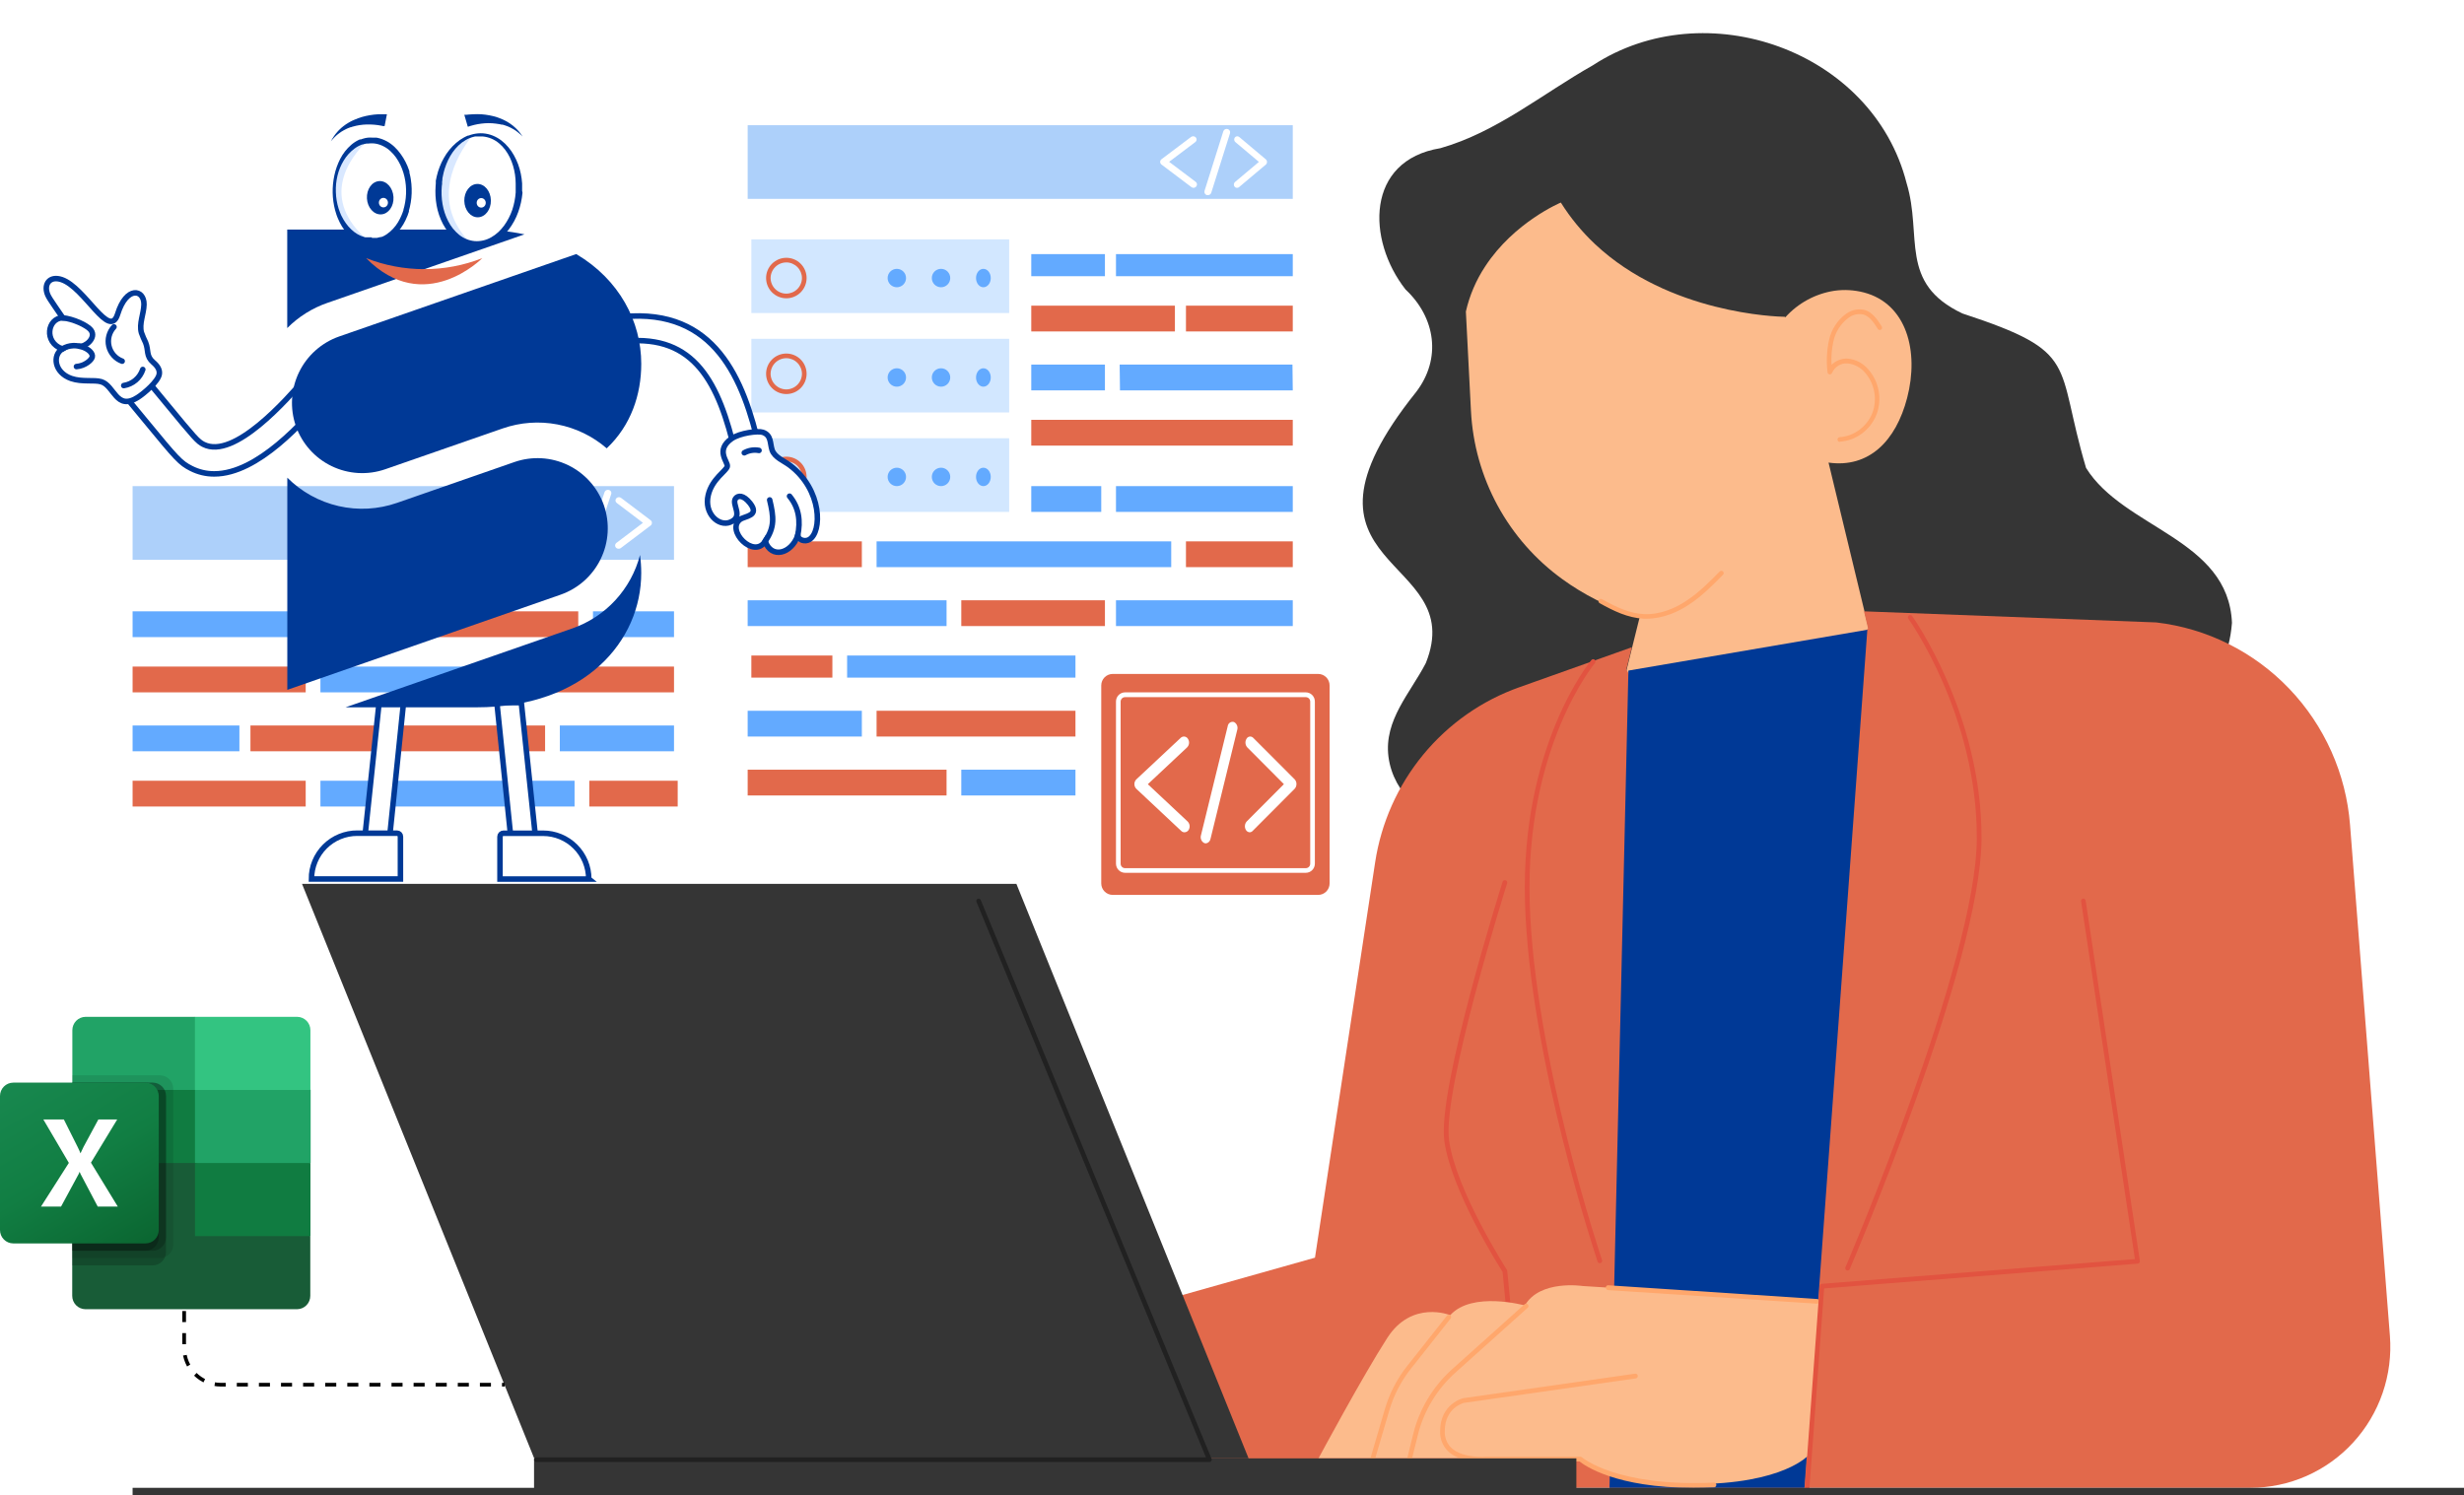 <svg width="669" height="406" viewBox="0 0 669 406" fill="none" xmlns="http://www.w3.org/2000/svg">
<path d="M606 169.133C603.158 204.817 558.729 190.507 537.601 205.038C524.323 214.48 513.887 230.48 496.397 231.929C479.517 233.228 468.037 216.264 451.143 217.541C432.807 218.255 415.31 230.623 396.697 225.649C387.305 223.037 378.275 215.657 376.982 205.473C375.725 195.539 382.9 188.202 387.12 180.059C399.076 150.335 345.44 155.238 384.463 106.48C391.468 97.395 389.756 86.219 381.621 78.611C371.05 65.151 370.752 43.555 391.084 40.237C406.422 35.869 418.791 25.456 432.459 17.742C463.043 -2.277 508.474 13.631 517.659 49.736C522.036 64.073 515.393 76.898 532.834 85.126C565.087 95.703 557.862 98.437 566.387 127.062C576.638 143.555 605.048 146.281 606 169.133Z" fill="#353535"/>
<path d="M517.807 108.051C514.744 119.818 507.366 127.154 496.468 125.612L506.316 166.386L507.438 171.026L488.87 190.144C486.169 192.949 482.933 195.18 479.355 196.701C475.777 198.223 471.931 199.005 468.045 199C462.489 199.023 457.043 197.447 452.352 194.457C447.661 191.468 443.922 187.191 441.578 182.134L443.056 176.146L445.199 167.541L443.413 166.982C436.546 164.79 430.069 161.518 424.224 157.286C416.935 152.019 410.915 145.177 406.606 137.265C402.304 129.345 399.833 120.553 399.378 111.543L398 84.587C398.995 80.223 400.768 76.076 403.235 72.347C411.133 60.256 423.781 55 423.781 55C426.38 59.147 429.5 62.941 433.065 66.287C453.162 85.182 482.592 86 484.556 86.021H484.67V86.172H484.72C488.205 82.293 492.918 79.741 498.061 78.951C500.726 78.579 503.439 78.735 506.045 79.41C517.679 82.443 521.107 95.38 517.807 108.051Z" fill="#FCBB8C"/>
<path d="M499.51 120C499.35 120 499.196 119.937 499.08 119.823C498.964 119.709 498.895 119.554 498.888 119.389C498.883 119.304 498.894 119.22 498.922 119.14C498.949 119.06 498.992 118.986 499.047 118.923C499.102 118.86 499.169 118.81 499.244 118.773C499.319 118.737 499.4 118.717 499.482 118.713C501.406 118.571 503.255 117.885 504.823 116.73C506.391 115.575 507.616 113.996 508.364 112.169C509.05 110.319 509.224 108.31 508.867 106.365C508.51 104.419 507.635 102.613 506.34 101.147C505.128 99.725 503.425 98.843 501.591 98.689C500.726 98.621 499.861 98.829 499.116 99.286C498.37 99.743 497.781 100.426 497.43 101.241C497.375 101.382 497.275 101.5 497.146 101.574C497.017 101.648 496.867 101.674 496.722 101.649C496.58 101.629 496.449 101.56 496.351 101.452C496.253 101.345 496.194 101.206 496.184 101.06C495.846 98.193 495.975 95.289 496.566 92.466C497.18 89.522 498.854 86.926 501.251 85.195C501.96 84.674 502.767 84.311 503.62 84.131C504.474 83.951 505.355 83.957 506.206 84.148C508.329 84.737 509.695 86.678 510.898 88.627C510.944 88.697 510.975 88.777 510.99 88.86C511.005 88.944 511.003 89.029 510.985 89.112C510.968 89.195 510.934 89.273 510.886 89.342C510.838 89.411 510.777 89.469 510.707 89.514C510.567 89.604 510.398 89.634 510.236 89.598C510.075 89.561 509.934 89.46 509.844 89.317C508.725 87.514 507.579 85.857 505.88 85.391C505.197 85.249 504.493 85.254 503.812 85.405C503.131 85.557 502.488 85.852 501.924 86.271C499.797 87.822 498.314 90.136 497.769 92.757C497.312 94.825 497.149 96.951 497.288 99.068C497.855 98.501 498.528 98.058 499.267 97.767C500.005 97.476 500.794 97.342 501.584 97.374C503.753 97.531 505.773 98.564 507.204 100.245C508.67 101.881 509.661 103.906 510.064 106.091C510.467 108.275 510.265 110.532 509.483 112.605C508.652 114.664 507.275 116.442 505.51 117.738C503.745 119.033 501.661 119.794 499.496 119.934L499.51 120Z" fill="#FFA76C"/>
<path d="M447.063 168C446.811 168 446.552 168 446.3 168C441.985 167.796 438.008 165.853 434.318 163.777C434.245 163.736 434.182 163.682 434.131 163.617C434.08 163.552 434.042 163.478 434.021 163.398C434 163.319 433.994 163.237 434.006 163.155C434.017 163.074 434.045 162.996 434.088 162.926C434.172 162.782 434.311 162.677 434.474 162.634C434.637 162.59 434.811 162.612 434.958 162.693C439.058 165.002 442.568 166.578 446.358 166.754C450.925 166.965 455.075 164.981 457.715 163.235C461.232 160.955 464.252 157.886 466.914 155.184C466.972 155.125 467.043 155.079 467.12 155.048C467.197 155.016 467.28 155 467.363 155C467.447 155 467.53 155.016 467.607 155.048C467.684 155.079 467.754 155.125 467.813 155.184C467.872 155.241 467.919 155.309 467.951 155.385C467.984 155.46 468 155.542 468 155.623C468 155.705 467.984 155.786 467.951 155.862C467.919 155.937 467.872 156.006 467.813 156.063C465.101 158.815 462.059 161.933 458.398 164.291C455.766 166.022 451.695 168 447.063 168Z" fill="#FFA76C"/>
<path d="M610.955 404H265V367.456L357.03 341.503L373.361 234.172C374.998 223.42 379.503 213.317 386.396 204.941C393.289 196.565 402.311 190.231 412.499 186.615L443.055 175.752L441.582 181.735C443.918 186.789 447.643 191.063 452.317 194.05C456.991 197.037 462.417 198.612 467.953 198.588C471.825 198.593 475.658 197.812 479.223 196.292C482.789 194.771 486.013 192.543 488.703 189.739L507.205 170.636L506.088 166L585.437 169.01C599.178 170.61 611.94 176.969 621.539 186.998C631.138 197.027 636.978 210.104 638.06 223.99L648.883 362.713C649.294 367.979 648.619 373.274 646.899 378.265C645.179 383.256 642.452 387.834 638.89 391.712C635.328 395.59 631.006 398.684 626.199 400.799C621.391 402.913 616.201 404.003 610.955 404Z" fill="#E2694B"/>
<path d="M442.13 182.089L437 404H489.928L507 171L442.13 182.089Z" fill="#003996"/>
<path d="M414.346 404.979C414.186 404.978 414.032 404.919 413.914 404.813C413.795 404.707 413.721 404.561 413.704 404.405L407.961 345.351C406.7 343.378 394.111 323.407 392.158 309.884C390.19 295.939 407.246 241.735 407.968 239.446C407.993 239.366 408.034 239.292 408.088 239.228C408.142 239.163 408.209 239.11 408.284 239.072C408.359 239.033 408.442 239.009 408.526 239.002C408.611 238.995 408.696 239.004 408.777 239.03C408.858 239.054 408.934 239.093 408.999 239.146C409.065 239.198 409.119 239.263 409.159 239.336C409.199 239.41 409.224 239.49 409.232 239.573C409.24 239.656 409.232 239.74 409.207 239.819C409.025 240.386 391.509 296.046 393.441 309.705C395.372 323.364 408.996 344.583 409.134 344.799C409.187 344.883 409.22 344.979 409.229 345.078L414.995 404.283C415.006 404.368 414.999 404.454 414.976 404.537C414.952 404.619 414.912 404.696 414.858 404.763C414.803 404.83 414.736 404.886 414.659 404.926C414.583 404.967 414.498 404.992 414.411 405L414.346 404.979Z" fill="#E25340"/>
<path d="M501.631 345C501.547 345.001 501.463 344.984 501.387 344.95C501.232 344.884 501.11 344.76 501.047 344.606C500.984 344.451 500.984 344.278 501.049 344.123C501.401 343.297 536.549 261.339 536.721 227.796C536.893 194.253 518.314 168.257 518.128 168.001C518.031 167.864 517.992 167.695 518.019 167.53C518.045 167.365 518.136 167.217 518.271 167.117C518.409 167.02 518.581 166.981 518.748 167.009C518.915 167.037 519.063 167.13 519.161 167.267C519.355 167.523 538.171 193.933 537.999 227.803C537.827 261.674 502.578 343.788 502.219 344.615C502.171 344.73 502.089 344.828 501.984 344.897C501.879 344.965 501.756 345.001 501.631 345Z" fill="#E25340"/>
<path d="M434.365 343C434.233 343 434.104 342.958 433.996 342.881C433.889 342.804 433.808 342.695 433.764 342.57C433.578 342.026 415.28 287.475 414.056 244.992C412.833 202.373 431.89 179.449 432.083 179.22C432.194 179.094 432.349 179.015 432.516 179.002C432.683 178.989 432.848 179.041 432.977 179.148C433.105 179.257 433.184 179.413 433.197 179.581C433.211 179.748 433.158 179.915 433.049 180.043C432.863 180.272 414.114 202.853 415.33 244.957C416.546 287.211 434.78 341.639 434.966 342.162C434.993 342.242 435.004 342.326 434.999 342.409C434.993 342.493 434.971 342.575 434.934 342.65C434.897 342.725 434.845 342.792 434.782 342.847C434.719 342.902 434.645 342.945 434.566 342.971C434.501 342.991 434.433 343.001 434.365 343Z" fill="#E25340"/>
<path d="M494 353.247L429.701 349.201C429.701 349.201 418.066 347.417 414.019 354.482C414.019 354.482 399.667 350.521 393.761 357.115C393.761 357.115 383.371 352.897 376.678 363.266C369.985 373.635 358 395.971 358 395.971H428.792C428.792 395.971 434.778 403 459.619 403C484.461 403 491.083 395.072 491.083 395.072L494 353.247Z" fill="#FCBB8C"/>
<path d="M493.375 354H493.333L436.588 350.311C436.423 350.298 436.269 350.218 436.16 350.089C436.05 349.959 435.993 349.79 436.001 349.618C436 349.53 436.017 349.443 436.052 349.363C436.086 349.283 436.136 349.211 436.2 349.153C436.263 349.095 436.337 349.052 436.417 349.027C436.498 349.001 436.583 348.994 436.666 349.005L493.418 352.731C493.5 352.737 493.58 352.759 493.653 352.797C493.727 352.835 493.792 352.888 493.846 352.952C493.9 353.017 493.942 353.091 493.968 353.173C493.994 353.254 494.004 353.339 493.998 353.425C493.981 353.584 493.908 353.731 493.793 353.837C493.678 353.943 493.529 354.001 493.375 354Z" fill="#FFA76C"/>
<path d="M490.589 404.999C490.503 404.993 490.419 404.969 490.342 404.929C490.266 404.889 490.198 404.833 490.144 404.766C490.089 404.699 490.049 404.621 490.025 404.537C490.001 404.454 489.994 404.366 490.005 404.28L494.061 349.198C494.075 349.047 494.141 348.905 494.248 348.797C494.354 348.689 494.494 348.623 494.644 348.608L579.654 341.888L565.033 244.726C565.009 244.56 565.05 244.391 565.149 244.256C565.248 244.121 565.396 244.032 565.56 244.007C565.724 243.982 565.891 244.024 566.024 244.124C566.158 244.224 566.247 244.373 566.271 244.539L580.992 342.385C581.006 342.472 581.002 342.561 580.98 342.646C580.957 342.732 580.918 342.812 580.864 342.881C580.81 342.949 580.744 343.005 580.668 343.046C580.592 343.087 580.509 343.111 580.423 343.119L495.27 349.853L491.257 404.387C491.254 404.472 491.233 404.555 491.198 404.632C491.162 404.709 491.112 404.778 491.049 404.835C490.987 404.891 490.914 404.935 490.835 404.963C490.756 404.992 490.672 405.004 490.589 404.999Z" fill="#E25340"/>
<path d="M459.769 404C438.664 404 430.225 397.941 428.861 396.833H403.813C403.593 396.833 396.88 397.511 393.25 394.142C392.509 393.448 391.924 392.597 391.536 391.648C391.148 390.698 390.967 389.673 391.005 388.645C391.005 381.156 397.214 379.676 397.278 379.662L443.963 373.005C444.129 372.984 444.295 373.03 444.428 373.134C444.561 373.237 444.649 373.39 444.674 373.559C444.696 373.729 444.651 373.901 444.55 374.038C444.449 374.175 444.299 374.264 444.134 374.288L397.498 380.931C397.334 380.974 392.269 382.221 392.269 388.645C392.234 389.491 392.378 390.335 392.692 391.118C393.006 391.901 393.482 392.605 394.088 393.18C397.306 396.162 403.685 395.55 403.749 395.542H429.088C429.24 395.543 429.386 395.6 429.5 395.703C429.592 395.783 438.948 403.818 465.345 402.578C465.428 402.57 465.512 402.58 465.591 402.607C465.67 402.634 465.743 402.678 465.805 402.736C465.866 402.793 465.915 402.864 465.949 402.942C465.982 403.021 465.999 403.105 465.999 403.191C466.004 403.275 465.992 403.36 465.964 403.44C465.937 403.519 465.894 403.593 465.838 403.655C465.783 403.718 465.716 403.768 465.641 403.804C465.566 403.839 465.485 403.859 465.402 403.862C463.427 403.954 461.55 404 459.769 404Z" fill="#FFA76C"/>
<path d="M382.643 397H382.491C382.409 396.981 382.331 396.945 382.263 396.896C382.194 396.847 382.137 396.785 382.093 396.714C382.049 396.642 382.02 396.563 382.007 396.48C381.995 396.397 381.999 396.313 382.019 396.232L383.688 389.44C385.357 382.613 389.067 376.442 394.334 371.733L413.928 354.164C414.054 354.051 414.22 353.993 414.39 354.001C414.56 354.009 414.72 354.083 414.835 354.207C414.948 354.332 415.007 354.496 414.999 354.664C414.991 354.832 414.916 354.991 414.791 355.104L395.198 372.681C390.124 377.22 386.548 383.164 384.936 389.741L383.267 396.533C383.229 396.668 383.148 396.787 383.035 396.871C382.922 396.955 382.785 397 382.643 397Z" fill="#FFA76C"/>
<path d="M372.626 396.994C372.568 397.002 372.508 397.002 372.449 396.994C372.29 396.947 372.156 396.838 372.077 396.691C371.997 396.544 371.979 396.372 372.025 396.212L375.988 382.687C377.246 378.384 379.323 374.368 382.103 370.862L392.882 357.238C392.986 357.107 393.138 357.023 393.304 357.004C393.47 356.985 393.636 357.033 393.767 357.138C393.895 357.243 393.977 357.394 393.996 357.559C394.015 357.724 393.968 357.89 393.866 358.021L383.08 371.646C380.406 375.025 378.406 378.892 377.191 383.035L373.228 396.56C373.185 396.687 373.104 396.797 372.996 396.875C372.888 396.952 372.759 396.994 372.626 396.994Z" fill="#FFA76C"/>
<path d="M428 396H145V406H428V396Z" fill="#353535"/>
<path d="M145.039 396H339L275.961 240H82L145.039 396Z" fill="#353535"/>
<path d="M328.369 397H145.627C145.544 397.001 145.462 396.985 145.386 396.954C145.309 396.923 145.24 396.876 145.181 396.817C145.123 396.758 145.077 396.688 145.046 396.611C145.015 396.534 144.999 396.451 145 396.368C144.999 396.284 145.015 396.201 145.046 396.123C145.077 396.046 145.123 395.975 145.181 395.916C145.239 395.857 145.309 395.809 145.385 395.777C145.462 395.745 145.544 395.728 145.627 395.728H327.422L265.116 244.882C265.052 244.725 265.052 244.55 265.116 244.394C265.18 244.238 265.303 244.113 265.458 244.048C265.613 243.984 265.787 243.984 265.942 244.049C266.097 244.113 266.22 244.237 266.284 244.393L328.954 396.123C328.992 396.22 329.007 396.325 328.997 396.429C328.987 396.532 328.953 396.632 328.897 396.72C328.837 396.806 328.759 396.876 328.667 396.925C328.575 396.974 328.473 396.999 328.369 397Z" fill="#212121"/>
<g filter="url(#filter0_d_6729_26557)">
<path d="M188 128H30V226H188V128Z" fill="white"/>
</g>
<path d="M183 132H36V152H183V132Z" fill="#ADD0FA"/>
<path d="M156.156 149C155.966 149.002 155.78 148.934 155.633 148.807L148.319 142.675C148.217 142.59 148.135 142.482 148.079 142.358C148.024 142.234 147.997 142.099 148 141.962C147.997 141.825 148.024 141.689 148.079 141.565C148.135 141.441 148.217 141.333 148.319 141.249L155.538 135.194C155.713 135.048 155.936 134.98 156.159 135.005C156.382 135.031 156.586 135.147 156.727 135.33C156.865 135.513 156.928 135.747 156.903 135.98C156.878 136.212 156.765 136.425 156.591 136.571L150.194 141.94L156.686 147.381C156.86 147.529 156.971 147.744 156.995 147.977C157.019 148.211 156.954 148.445 156.815 148.629C156.74 148.74 156.641 148.831 156.527 148.895C156.413 148.96 156.286 148.996 156.156 149Z" fill="white"/>
<path d="M167.96 148.999C167.817 149.001 167.674 148.973 167.544 148.916C167.413 148.859 167.297 148.775 167.206 148.67C167.128 148.578 167.071 148.473 167.037 148.361C167.003 148.248 166.992 148.13 167.006 148.014C167.02 147.898 167.058 147.785 167.118 147.683C167.179 147.58 167.26 147.49 167.357 147.418L174.57 141.961L167.455 136.575C167.262 136.428 167.139 136.214 167.112 135.981C167.085 135.747 167.157 135.514 167.311 135.33C167.467 135.148 167.692 135.031 167.938 135.005C168.184 134.98 168.431 135.048 168.624 135.195L176.653 141.267C176.764 141.353 176.854 141.462 176.914 141.586C176.974 141.71 177.003 141.846 177 141.982C177.003 142.118 176.974 142.254 176.914 142.378C176.854 142.502 176.764 142.611 176.653 142.697L168.519 148.848C168.356 148.957 168.159 149.01 167.96 148.999Z" fill="white"/>
<path d="M160.074 149.982C159.94 150.006 159.802 150.006 159.668 149.982C159.428 149.912 159.229 149.758 159.111 149.554C158.994 149.35 158.968 149.111 159.04 148.89L164.146 133.617C164.22 133.395 164.386 133.21 164.609 133.102C164.831 132.993 165.092 132.97 165.332 133.039C165.571 133.108 165.772 133.262 165.889 133.467C166.006 133.671 166.032 133.909 165.96 134.131L160.854 149.397C160.798 149.553 160.695 149.691 160.557 149.794C160.418 149.898 160.251 149.963 160.074 149.982Z" fill="white"/>
<path d="M115 166H36V173H115V166Z" fill="#63AAFF"/>
<path d="M157 166H119V173H157V166Z" fill="#E2694B"/>
<path d="M183 166H161V173H183V166Z" fill="#63AAFF"/>
<path d="M183 188H129V181H183" fill="#E2694B"/>
<path d="M87 188H126V181H87V188Z" fill="#63AAFF"/>
<path d="M36 181H83V188H36" fill="#E2694B"/>
<path d="M65 197H36V204H65V197Z" fill="#63AAFF"/>
<path d="M148 197H68V204H148V197Z" fill="#E2694B"/>
<path d="M183 197H152V204H183V197Z" fill="#63AAFF"/>
<path d="M184 219H160V212H184" fill="#E2694B"/>
<path d="M87 219H156V212H87V219Z" fill="#63AAFF"/>
<path d="M36 212H83V219H36" fill="#E2694B"/>
<g filter="url(#filter1_d_6729_26557)">
<path d="M356 30H198V226H356V30Z" fill="white"/>
</g>
<path d="M351 34H203V54H351V34Z" fill="#ADD0FA"/>
<path d="M324.062 51C323.851 51 323.646 50.932 323.481 50.807L315.347 44.675C315.236 44.589 315.146 44.48 315.086 44.356C315.026 44.233 314.997 44.097 315 43.961C314.997 43.825 315.026 43.69 315.086 43.567C315.146 43.443 315.236 43.334 315.347 43.248L323.376 37.194C323.569 37.048 323.816 36.98 324.062 37.005C324.308 37.031 324.533 37.147 324.689 37.329C324.843 37.512 324.915 37.745 324.888 37.978C324.861 38.21 324.738 38.423 324.545 38.57L317.43 43.94L324.643 49.381C324.74 49.453 324.821 49.543 324.881 49.645C324.942 49.747 324.98 49.859 324.994 49.976C325.008 50.092 324.997 50.209 324.963 50.321C324.929 50.434 324.871 50.538 324.794 50.629C324.709 50.739 324.6 50.829 324.473 50.893C324.346 50.958 324.206 50.994 324.062 51Z" fill="white"/>
<path d="M335.864 50.999C335.735 51.003 335.606 50.976 335.488 50.919C335.37 50.862 335.267 50.777 335.185 50.67C335.045 50.486 334.981 50.251 335.005 50.017C335.029 49.782 335.14 49.567 335.314 49.419L341.806 43.962L335.409 38.575C335.235 38.429 335.122 38.216 335.097 37.983C335.072 37.749 335.135 37.515 335.273 37.331C335.414 37.148 335.618 37.031 335.841 37.005C336.063 36.98 336.287 37.048 336.462 37.195L343.681 43.267C343.783 43.352 343.865 43.461 343.921 43.585C343.976 43.709 344.003 43.846 344 43.983C344.003 44.12 343.976 44.256 343.921 44.38C343.865 44.504 343.783 44.613 343.681 44.698L336.367 50.849C336.218 50.954 336.042 51.006 335.864 50.999Z" fill="white"/>
<path d="M328.078 52.981C327.944 53.007 327.806 53.007 327.672 52.981C327.552 52.946 327.441 52.888 327.344 52.811C327.248 52.733 327.168 52.638 327.109 52.531C327.051 52.423 327.015 52.305 327.004 52.184C326.993 52.063 327.006 51.94 327.044 51.824L332.143 35.651C332.219 35.417 332.386 35.223 332.608 35.108C332.83 34.994 333.089 34.969 333.33 35.039C333.571 35.111 333.772 35.274 333.89 35.49C334.008 35.707 334.032 35.961 333.958 36.195L328.859 52.362C328.8 52.525 328.696 52.67 328.558 52.779C328.421 52.889 328.254 52.958 328.078 52.981Z" fill="white"/>
<path d="M230 184H292V178H230V184Z" fill="#63AAFF"/>
<path d="M204 184H226V178H204V184Z" fill="#E2694B"/>
<path d="M203 163H257V170H203" fill="#63AAFF"/>
<path d="M300 163H261V170H300V163Z" fill="#E2694B"/>
<path d="M351 170H303V163H351" fill="#63AAFF"/>
<path d="M322 154H351V147H322V154Z" fill="#E2694B"/>
<path d="M238 154H318V147H238V154Z" fill="#63AAFF"/>
<path d="M203 154H234V147H203V154Z" fill="#E2694B"/>
<path d="M299 132H280V139H299V132Z" fill="#63AAFF"/>
<path d="M351 139H303V132H351" fill="#63AAFF"/>
<path d="M280 121L351 121V114L280 114V121Z" fill="#E2694B"/>
<path d="M300 99H280V106H300V99Z" fill="#63AAFF"/>
<path d="M351 106H304.085L304 99H350.915" fill="#63AAFF"/>
<path d="M322 90H351V83H322V90Z" fill="#E2694B"/>
<path d="M280 90H319V83H280V90Z" fill="#E2694B"/>
<path d="M300 69H280V75H300V69Z" fill="#63AAFF"/>
<path d="M351 75H303V69H351" fill="#63AAFF"/>
<path d="M203 209H257V216H203" fill="#E2694B"/>
<path d="M292 209H261V216H292V209Z" fill="#63AAFF"/>
<path d="M203 200H234V193H203V200Z" fill="#63AAFF"/>
<path d="M361 186.105V239.895C360.998 240.717 360.672 241.504 360.093 242.086C359.514 242.668 358.729 242.996 357.909 243H302.105C301.283 242.998 300.496 242.671 299.914 242.089C299.332 241.507 299.004 240.719 299 239.895V186.105C299.004 185.282 299.332 184.493 299.914 183.911C300.496 183.329 301.283 183.002 302.105 183H357.909C358.729 183.004 359.514 183.332 360.093 183.914C360.672 184.496 360.998 185.284 361 186.105Z" fill="#E2694B"/>
<path d="M292 200H238V193H292" fill="#E2694B"/>
<path d="M354.538 237H305.462C304.809 236.998 304.184 236.736 303.723 236.27C303.262 235.804 303.002 235.173 303 234.514V190.486C303.002 189.827 303.262 189.196 303.723 188.73C304.184 188.265 304.809 188.002 305.462 188H354.538C355.191 188.002 355.816 188.265 356.277 188.73C356.738 189.196 356.998 189.827 357 190.486V234.514C356.998 235.173 356.738 235.804 356.277 236.27C355.816 236.736 355.191 236.998 354.538 237ZM305.462 189.304C305.145 189.304 304.841 189.431 304.616 189.656C304.392 189.882 304.265 190.188 304.263 190.508V234.536C304.265 234.855 304.392 235.162 304.616 235.387C304.841 235.613 305.145 235.739 305.462 235.739H354.538C354.855 235.739 355.159 235.613 355.383 235.387C355.608 235.162 355.735 234.855 355.737 234.536V190.508C355.735 190.188 355.608 189.882 355.383 189.656C355.159 189.431 354.855 189.304 354.538 189.304H305.462Z" fill="white"/>
<path d="M321.593 226C321.429 225.997 321.268 225.963 321.118 225.9C320.968 225.837 320.833 225.747 320.72 225.634L308.532 214.201C308.185 213.854 307.994 213.392 308 212.912C307.991 212.433 308.183 211.969 308.532 211.624L320.565 200.36C320.699 200.227 320.864 200.126 321.047 200.065C321.229 200.004 321.424 199.986 321.616 200.011C321.808 200.035 321.99 200.103 322.15 200.208C322.309 200.312 322.439 200.452 322.531 200.614C322.768 200.97 322.875 201.39 322.836 201.81C322.798 202.23 322.615 202.626 322.317 202.937L311.651 212.941L322.472 223.085C322.769 223.397 322.952 223.792 322.992 224.211C323.032 224.631 322.927 225.051 322.694 225.408C322.575 225.585 322.413 225.732 322.221 225.835C322.029 225.938 321.813 225.995 321.593 226Z" fill="white"/>
<path d="M339.314 226C339.105 225.992 338.902 225.931 338.723 225.823C338.543 225.715 338.393 225.563 338.286 225.381C338.068 225.024 337.97 224.604 338.008 224.185C338.045 223.766 338.215 223.372 338.492 223.06L348.592 212.927L338.638 202.934C338.361 202.622 338.192 202.226 338.156 201.808C338.12 201.389 338.219 200.97 338.437 200.613C338.523 200.451 338.645 200.312 338.794 200.207C338.942 200.103 339.113 200.035 339.292 200.011C339.471 199.986 339.653 200.005 339.823 200.065C339.994 200.126 340.147 200.227 340.272 200.36L351.51 211.612C351.67 211.783 351.796 211.985 351.88 212.206C351.964 212.426 352.005 212.662 352 212.898C352.008 213.376 351.832 213.839 351.51 214.185L340.127 225.606C340.025 225.724 339.9 225.82 339.76 225.887C339.62 225.955 339.468 225.993 339.314 226Z" fill="white"/>
<path d="M327.55 228.984C327.354 229.018 327.152 228.998 326.966 228.926C326.596 228.734 326.304 228.417 326.142 228.029C325.979 227.641 325.956 227.208 326.076 226.804L333.339 197.177C333.364 196.983 333.43 196.797 333.533 196.632C333.635 196.467 333.772 196.326 333.933 196.219C334.094 196.113 334.276 196.043 334.466 196.014C334.656 195.986 334.85 196 335.034 196.055C335.404 196.246 335.696 196.563 335.858 196.951C336.021 197.339 336.044 197.773 335.924 198.176L328.661 227.803C328.608 228.088 328.474 228.351 328.277 228.561C328.08 228.77 327.827 228.917 327.55 228.984Z" fill="white"/>
<path d="M274 65H204V85H274V65Z" fill="#D2E7FF"/>
<path d="M274 92H204V112H274V92Z" fill="#D2E7FF"/>
<path d="M274 119H204V139H274V119Z" fill="#D2E7FF"/>
<path d="M213.5 81C212.041 80.998 210.642 80.417 209.61 79.385C208.579 78.354 208 76.955 208 75.496C208 74.039 208.58 72.64 209.611 71.61C210.642 70.579 212.041 70 213.5 70C214.959 70 216.358 70.579 217.389 71.61C218.421 72.64 219 74.039 219 75.496C219 76.955 218.421 78.354 217.39 79.385C216.358 80.417 214.959 80.998 213.5 81ZM213.5 71.26C212.372 71.26 211.291 71.705 210.49 72.499C209.689 73.292 209.235 74.37 209.225 75.496C209.235 76.623 209.689 77.701 210.49 78.494C211.291 79.288 212.372 79.733 213.5 79.733C214.621 79.724 215.694 79.274 216.487 78.482C217.28 77.689 217.73 76.617 217.739 75.496C217.732 74.374 217.283 73.3 216.49 72.507C215.696 71.713 214.623 71.262 213.5 71.253V71.26Z" fill="#E2694B"/>
<path d="M213.5 107C212.041 107 210.642 106.42 209.611 105.389C208.58 104.358 208 102.959 208 101.5C208 100.041 208.58 98.642 209.611 97.611C210.642 96.579 212.041 96 213.5 96C214.959 96 216.358 96.579 217.389 97.611C218.421 98.642 219 100.041 219 101.5C219 102.959 218.421 104.358 217.389 105.389C216.358 106.42 214.959 107 213.5 107ZM213.5 97.261C212.372 97.261 211.291 97.706 210.49 98.5C209.689 99.294 209.235 100.372 209.225 101.5C209.235 102.627 209.689 103.706 210.49 104.5C211.291 105.293 212.372 105.739 213.5 105.739C214.621 105.73 215.694 105.28 216.487 104.487C217.28 103.694 217.73 102.621 217.739 101.5C217.73 100.378 217.28 99.306 216.487 98.513C215.694 97.72 214.621 97.27 213.5 97.261Z" fill="#E2694B"/>
<path d="M213.5 135C212.042 134.998 210.644 134.419 209.613 133.388C208.582 132.358 208.002 130.961 208 129.504C208 128.045 208.579 126.646 209.61 125.614C210.642 124.583 212.041 124.002 213.5 124C214.959 124.002 216.358 124.583 217.39 125.614C218.421 126.646 219 128.045 219 129.504C218.998 130.961 218.418 132.358 217.387 133.388C216.356 134.419 214.958 134.998 213.5 135ZM213.5 125.267C212.366 125.267 211.279 125.717 210.477 126.518C209.676 127.32 209.225 128.406 209.225 129.539C209.235 130.666 209.689 131.743 210.49 132.537C211.291 133.33 212.372 133.776 213.5 133.776C214.621 133.766 215.694 133.317 216.487 132.524C217.28 131.732 217.73 130.66 217.739 129.539C217.739 128.412 217.294 127.331 216.5 126.531C215.706 125.731 214.628 125.277 213.5 125.267Z" fill="#E2694B"/>
<path d="M243.5 78C244.881 78 246 76.881 246 75.5C246 74.119 244.881 73 243.5 73C242.119 73 241 74.119 241 75.5C241 76.881 242.119 78 243.5 78Z" fill="#63AAFF"/>
<path d="M267 78C268.105 78 269 76.881 269 75.5C269 74.119 268.105 73 267 73C265.895 73 265 74.119 265 75.5C265 76.881 265.895 78 267 78Z" fill="#63AAFF"/>
<path d="M255.5 78C256.881 78 258 76.881 258 75.5C258 74.119 256.881 73 255.5 73C254.119 73 253 74.119 253 75.5C253 76.881 254.119 78 255.5 78Z" fill="#63AAFF"/>
<path d="M243.5 105C244.881 105 246 103.881 246 102.5C246 101.119 244.881 100 243.5 100C242.119 100 241 101.119 241 102.5C241 103.881 242.119 105 243.5 105Z" fill="#63AAFF"/>
<path d="M267 105C268.105 105 269 103.881 269 102.5C269 101.119 268.105 100 267 100C265.895 100 265 101.119 265 102.5C265 103.881 265.895 105 267 105Z" fill="#63AAFF"/>
<path d="M255.5 105C256.881 105 258 103.881 258 102.5C258 101.119 256.881 100 255.5 100C254.119 100 253 101.119 253 102.5C253 103.881 254.119 105 255.5 105Z" fill="#63AAFF"/>
<path d="M243.5 132C244.881 132 246 130.881 246 129.5C246 128.119 244.881 127 243.5 127C242.119 127 241 128.119 241 129.5C241 130.881 242.119 132 243.5 132Z" fill="#63AAFF"/>
<path d="M267 132C268.105 132 269 130.881 269 129.5C269 128.119 268.105 127 267 127C265.895 127 265 128.119 265 129.5C265 130.881 265.895 132 267 132Z" fill="#63AAFF"/>
<path d="M255.5 132C256.881 132 258 130.881 258 129.5C258 128.119 256.881 127 255.5 127C254.119 127 253 128.119 253 129.5C253 130.881 254.119 132 255.5 132Z" fill="#63AAFF"/>
<path d="M36 405H669" stroke="#353535" stroke-width="2"/>
<path d="M58.184 128.679C70.021 128.679 82.487 114.361 88.318 107.663C88.636 107.301 88.88 106.88 89.034 106.423C89.189 105.966 89.251 105.483 89.218 105.003C89.184 104.522 89.055 104.052 88.839 103.622C88.622 103.191 88.322 102.808 87.956 102.494C87.595 102.175 87.174 101.93 86.718 101.775C86.261 101.619 85.779 101.556 85.298 101.589C84.817 101.622 84.348 101.75 83.917 101.965C83.486 102.181 83.102 102.48 82.787 102.845C78.032 108.303 63.58 124.905 55.248 120.667C53.677 119.861 52.912 118.982 45.2 109.627C43.557 107.632 41.623 105.285 39.308 102.494C39.003 102.119 38.627 101.808 38.2 101.58C37.773 101.353 37.306 101.212 36.824 101.168C36.343 101.124 35.857 101.176 35.396 101.322C34.935 101.468 34.508 101.705 34.139 102.018C33.764 102.323 33.454 102.7 33.226 103.126C32.998 103.553 32.858 104.02 32.813 104.501C32.767 104.982 32.818 105.468 32.963 105.929C33.107 106.39 33.342 106.818 33.654 107.187C35.959 109.968 37.892 112.356 39.536 114.31C48.043 124.647 48.932 125.681 51.941 127.211C53.875 128.19 56.016 128.694 58.184 128.679Z" fill="white" stroke="#003996" stroke-width="1.5" stroke-miterlimit="10"/>
<path d="M43.248 101.584C43.434 100.406 42.731 99.341 41.604 98.39C39.599 96.674 40.405 95.195 39.537 93.024C39.107 92.154 38.727 91.261 38.399 90.347C37.717 87.856 39.04 85.261 39.092 82.677C39.154 78.542 34.327 77.57 31.939 85.292C29.716 92.445 23.111 78.056 16.722 75.916C13.786 74.945 12.163 76.743 12.659 79.121C12.949 80.485 13.548 81.188 17.042 86.295C12.907 86.357 11.77 92.963 16.929 94.751C14.21 96.353 14.654 101.129 19.327 102.773C22.376 103.806 25.529 103.073 27.473 103.652C31.06 104.685 31.525 111.611 37.335 107.952C39.134 106.815 42.938 103.569 43.248 101.584Z" fill="white" stroke="#003996" stroke-width="1.5" stroke-miterlimit="10"/>
<path d="M33.597 104.695C34.778 104.514 35.886 104.009 36.798 103.237C37.71 102.466 38.391 101.457 38.766 100.323" stroke="#003996" stroke-width="1.5" stroke-linecap="round" stroke-linejoin="round"/>
<path d="M33.168 98.069C32.28 97.742 31.487 97.2 30.859 96.492C30.23 95.785 29.787 94.933 29.567 94.012C29.347 93.092 29.358 92.131 29.598 91.216C29.839 90.3 30.302 89.459 30.945 88.766" stroke="#003996" stroke-width="1.5" stroke-linecap="round" stroke-linejoin="round"/>
<path d="M20.759 99.537C23.075 99.362 24.894 97.749 25.049 96.912C25.463 95.061 20.636 92.467 16.914 94.751" stroke="#003996" stroke-width="1.5" stroke-linecap="round" stroke-linejoin="round"/>
<path d="M21.609 94.017C23.16 94.244 26.24 91.753 24.71 89.675C23.676 88.28 19.789 86.574 16.988 86.295" stroke="#003996" stroke-width="1.5" stroke-linecap="round" stroke-linejoin="round"/>
<path d="M109.564 190.782L105.749 227.707C105.656 228.522 105.266 229.274 104.655 229.821C104.043 230.368 103.252 230.672 102.431 230.674C102.307 230.684 102.183 230.684 102.059 230.674C101.622 230.626 101.199 230.493 100.814 230.282C100.429 230.07 100.09 229.785 99.815 229.442C99.54 229.099 99.336 228.706 99.214 228.284C99.092 227.862 99.054 227.42 99.103 226.984L102.927 190.803L109.564 190.782Z" fill="white" stroke="#003996" stroke-width="1.5" stroke-miterlimit="10"/>
<path d="M97.019 226.239H107.791C108.037 226.239 108.274 226.337 108.449 226.511C108.623 226.686 108.721 226.922 108.721 227.169V238.685H84.563C84.557 237.048 84.876 235.426 85.5 233.913C86.124 232.4 87.041 231.025 88.199 229.868C89.357 228.711 90.733 227.795 92.246 227.172C93.76 226.549 95.382 226.232 97.019 226.239Z" fill="white" stroke="#003996" stroke-width="1.5" stroke-miterlimit="10"/>
<path d="M134.906 190.782L138.721 227.707C138.812 228.523 139.201 229.277 139.813 229.824C140.426 230.372 141.218 230.674 142.039 230.674C142.163 230.684 142.287 230.684 142.411 230.674C142.847 230.626 143.27 230.493 143.655 230.282C144.039 230.07 144.378 229.785 144.652 229.442C144.926 229.099 145.129 228.705 145.25 228.283C145.371 227.861 145.408 227.42 145.357 226.984L141.543 190.803L134.906 190.782Z" fill="white" stroke="#003996" stroke-width="1.5" stroke-miterlimit="10"/>
<path d="M159.902 238.706H135.754V227.19C135.754 226.943 135.852 226.707 136.026 226.532C136.201 226.358 136.438 226.26 136.685 226.26H147.445C150.735 226.26 153.891 227.567 156.217 229.893C158.543 232.219 159.85 235.375 159.85 238.665L159.902 238.706Z" fill="white" stroke="#003996" stroke-width="1.5" stroke-miterlimit="10"/>
<path d="M202.976 126.021C203.226 126.017 203.475 125.99 203.72 125.938C204.148 125.84 204.552 125.659 204.91 125.405C205.267 125.151 205.572 124.829 205.805 124.458C206.038 124.086 206.196 123.672 206.27 123.24C206.343 122.807 206.33 122.365 206.232 121.937C201.901 102.875 194.116 83.689 169.245 85.984C168.362 86.068 167.548 86.497 166.98 87.179C166.413 87.861 166.138 88.739 166.216 89.623C166.305 90.503 166.737 91.312 167.417 91.877C168.098 92.442 168.974 92.716 169.855 92.641C188.462 90.925 195.243 103.702 199.719 123.415C199.886 124.155 200.299 124.815 200.891 125.289C201.483 125.762 202.218 126.02 202.976 126.021Z" fill="white" stroke="#003996" stroke-width="1.5" stroke-miterlimit="10"/>
<path d="M207.117 117.388C205.836 116.944 200.915 117.523 198.61 119.125C194.082 122.33 197.762 125.431 197.462 126.671C197.163 127.912 193.327 130.051 192.294 134.424C191.095 139.417 195.105 143.087 198.258 141.805C202.083 140.255 198.506 136.967 199.726 135.354C200.367 134.517 201.794 134.321 203.654 136.647C206.352 140.099 202.238 140.11 200.977 141.019C196.945 143.945 204.709 151.915 207.758 146.974C209.412 151.801 214.798 150.406 216.597 145.444C216.845 146.705 218.581 147.16 219.698 146.529C223.244 144.513 223.285 132.987 214.467 126.351C212.823 125.11 210.332 124.211 209.64 122.216C209.019 120.355 209.464 118.205 207.117 117.388Z" fill="white" stroke="#003996" stroke-width="1.5" stroke-miterlimit="10"/>
<path d="M206.082 122.309C204.715 122.045 203.298 122.272 202.081 122.95" stroke="#003996" stroke-width="1.5" stroke-linecap="round" stroke-linejoin="round"/>
<path d="M207.734 146.974C210.37 143.201 210.101 140.41 208.974 135.748" stroke="#003996" stroke-width="1.5" stroke-linecap="round" stroke-linejoin="round"/>
<path d="M216.576 145.444C217.403 141.527 216.938 137.825 214.364 134.734" stroke="#003996" stroke-width="1.5" stroke-linecap="round" stroke-linejoin="round"/>
<path d="M142.401 63.632C138.117 62.742 133.751 62.305 129.375 62.329H77.988V89.083C81.048 86.005 84.771 83.667 88.873 82.249L142.401 63.632Z" fill="#003996"/>
<path d="M80.325 115.671C81.99 120.446 85.483 124.366 90.036 126.568C94.589 128.77 99.83 129.074 104.607 127.414L136.498 116.332C141.265 114.676 146.383 114.303 151.339 115.252C156.295 116.201 160.913 118.439 164.73 121.739C171.304 115.536 174.106 107.194 174.106 98.79C174.106 87.294 168.162 75.903 156.449 68.987L92.078 91.368C87.303 93.04 83.384 96.536 81.181 101.091C78.978 105.646 78.67 110.889 80.325 115.671Z" fill="#003996"/>
<path d="M163.974 137.223C162.308 132.443 158.813 128.518 154.256 126.312C149.699 124.106 144.453 123.8 139.67 125.46L107.79 136.552C102.685 138.327 97.182 138.627 91.914 137.416C86.646 136.206 81.826 133.534 78.008 129.708V187.318L152.22 161.475C156.987 159.807 160.899 156.32 163.102 151.775C165.305 147.23 165.618 141.999 163.974 137.223Z" fill="#003996"/>
<path d="M155.38 170.645L93.82 192.064H129.371C158.987 192.064 174.101 173.932 174.101 155.604C174.099 153.961 173.989 152.321 173.77 150.693C172.582 155.275 170.282 159.493 167.074 162.974C163.867 166.454 159.85 169.089 155.38 170.645Z" fill="#003996"/>
<path d="M140.951 52.354C140.951 52.726 140.878 53.088 140.826 53.45C140.144 58.515 137.632 62.754 134.345 64.821C132.721 65.916 130.778 66.436 128.825 66.299C128.537 66.278 128.25 66.239 127.967 66.185C126.857 65.966 125.802 65.527 124.866 64.893C121.03 62.381 118.663 56.799 119.139 50.556C119.604 44.818 122.395 40.032 126.106 37.84C126.735 37.462 127.409 37.164 128.112 36.951C128.833 36.716 129.585 36.587 130.344 36.569C130.65 36.543 130.958 36.543 131.264 36.569C132.473 36.696 133.645 37.063 134.71 37.649C135.775 38.235 136.712 39.028 137.467 39.98C140.199 43.492 141.45 47.933 140.951 52.354Z" fill="white"/>
<path d="M127.967 66.206C126.857 65.987 125.802 65.547 124.866 64.913C121.03 62.401 118.663 56.819 119.139 50.576C119.604 44.839 122.395 40.052 126.106 37.86C126.735 37.482 127.409 37.184 128.112 36.972C123.946 42.295 116.503 54.938 127.967 66.206Z" fill="#D9E8FF"/>
<path d="M129.762 59.003C131.754 58.963 133.329 56.904 133.279 54.403C133.229 51.903 131.573 49.908 129.581 49.948C127.588 49.988 126.013 52.047 126.063 54.548C126.113 57.048 127.769 59.043 129.762 59.003Z" fill="#003996"/>
<path d="M130.677 56.371C131.357 56.36 131.898 55.773 131.887 55.059C131.875 54.346 131.315 53.776 130.636 53.787C129.957 53.797 129.415 54.385 129.427 55.098C129.438 55.812 129.998 56.382 130.677 56.371Z" fill="white"/>
<path d="M140.014 52.281C140.014 52.074 140.014 51.868 140.014 51.671C140.014 51.475 140.014 51.464 140.014 51.361V51.061C140.014 50.958 140.014 50.855 140.014 50.751V50.141C140.019 50.041 140.019 49.941 140.014 49.842C140.009 49.025 139.946 48.21 139.827 47.402C139.595 45.786 139.121 44.215 138.422 42.74C138.069 42.012 137.647 41.319 137.161 40.672C136.676 40.017 136.114 39.424 135.486 38.905C134.245 37.86 132.717 37.215 131.103 37.054H130.793H129.893H129.583H129.439H129.284H128.984L128.694 37.126C127.902 37.312 127.143 37.615 126.441 38.026C125.732 38.433 125.075 38.926 124.487 39.494C123.899 40.063 123.366 40.685 122.895 41.354C122.43 42.027 122.018 42.736 121.665 43.474C121.315 44.215 121.015 44.978 120.765 45.758L120.59 46.347L120.435 46.937C120.328 47.332 120.242 47.732 120.176 48.136L120.114 48.435V48.735C120.114 48.942 120.052 49.139 120.031 49.346V49.645C120.031 49.748 120.031 49.852 120.031 49.945L119.949 50.555C119.88 51.37 119.863 52.188 119.897 53.005C119.926 53.819 120.012 54.631 120.156 55.434C120.428 57.035 120.94 58.586 121.675 60.034C122.394 61.467 123.409 62.732 124.652 63.745C125.864 64.732 127.344 65.333 128.901 65.471C130.459 65.581 132.015 65.221 133.367 64.438C134.055 64.047 134.697 63.579 135.279 63.042C135.863 62.496 136.396 61.897 136.871 61.254C137.819 59.941 138.568 58.496 139.094 56.964C139.588 55.446 139.897 53.873 140.014 52.281ZM141.854 52.426C141.688 54.191 141.3 55.928 140.696 57.595C140.093 59.283 139.236 60.869 138.153 62.298C137.604 63.013 136.991 63.677 136.323 64.283C135.639 64.889 134.89 65.42 134.09 65.865C133.284 66.313 132.417 66.644 131.516 66.846C130.608 67.055 129.675 67.124 128.746 67.053C127.815 66.978 126.901 66.758 126.037 66.402C125.189 66.041 124.393 65.568 123.67 64.996C122.953 64.432 122.304 63.787 121.737 63.073C121.176 62.369 120.681 61.615 120.259 60.82C119.435 59.234 118.856 57.534 118.543 55.775C118.231 54.026 118.141 52.244 118.274 50.472L118.326 49.81C118.326 49.707 118.326 49.593 118.326 49.48V49.149C118.326 49.045 118.326 48.932 118.377 48.829L118.45 48.498L118.512 48.177C118.512 48.063 118.564 47.96 118.584 47.846C118.783 46.984 119.046 46.137 119.37 45.313C119.685 44.486 120.066 43.684 120.507 42.915C120.94 42.141 121.438 41.405 121.995 40.714C122.55 40.025 123.166 39.388 123.836 38.811C124.503 38.227 125.235 37.721 126.017 37.302C126.213 37.188 126.42 37.095 126.616 37.002L126.926 36.868L127.082 36.806H127.154H127.237C127.652 36.648 128.077 36.517 128.508 36.413C129.383 36.216 130.281 36.146 131.175 36.206C132.073 36.279 132.954 36.485 133.791 36.816C134.621 37.153 135.403 37.598 136.116 38.139C136.826 38.681 137.471 39.301 138.039 39.99C138.614 40.668 139.12 41.402 139.548 42.181C140.42 43.732 141.045 45.41 141.399 47.154C141.581 48.023 141.702 48.904 141.761 49.79C141.761 49.903 141.761 50.017 141.761 50.121V50.462V51.495C141.761 51.609 141.761 51.723 141.761 51.837C141.761 51.95 141.885 52.209 141.874 52.457L141.854 52.426Z" fill="#003996"/>
<path d="M126.062 31.162H126.239H126.394H126.693L127.272 31.1C127.655 31.1 128.027 31.038 128.409 31.027C129.163 30.986 129.919 30.986 130.673 31.027C131.423 31.082 132.168 31.178 132.906 31.317C133.641 31.454 134.367 31.64 135.077 31.875C135.439 31.989 135.78 32.134 136.111 32.268L136.617 32.495L136.741 32.557L136.865 32.619L137.114 32.744L137.361 32.867L137.599 33.002L137.848 33.146L138.075 33.291L138.54 33.591L138.654 33.674L138.767 33.757L138.984 33.922L139.202 34.077L139.408 34.253L139.822 34.615L140.215 34.987C140.277 35.059 140.349 35.111 140.411 35.183L140.587 35.379L140.949 35.783L141.279 36.206C141.331 36.279 141.393 36.341 141.434 36.413L141.589 36.641L141.889 37.075L141.507 36.702L141.321 36.517L141.124 36.351L140.721 36.01L140.308 35.689L140.101 35.534L139.884 35.39L139.45 35.111L138.995 34.863L138.778 34.738L138.54 34.625L138.312 34.521L138.199 34.459L138.085 34.408L137.61 34.221L137.372 34.139L137.134 34.056L136.897 33.974L136.648 33.901L136.41 33.839H136.286H136.162L135.677 33.725C135.346 33.663 135.015 33.601 134.643 33.57C133.325 33.395 131.991 33.395 130.673 33.57C130.019 33.65 129.37 33.767 128.73 33.922C128.409 34.004 128.089 34.087 127.789 34.18L127.334 34.325L127.107 34.397H127.003L126.062 31.162Z" fill="#003996"/>
<path d="M100.952 65.524C100.677 65.54 100.4 65.54 100.125 65.524C94.894 64.966 90.769 59.032 90.739 51.775C90.707 44.518 94.78 38.585 99.98 37.975C100.261 37.942 100.545 37.924 100.828 37.923C106.441 37.923 111.01 44.125 111.041 51.703C111.072 59.28 106.565 65.503 100.952 65.524Z" fill="white"/>
<path d="M103.499 58.214C105.488 58.097 106.981 55.978 106.833 53.482C106.686 50.986 104.954 49.057 102.965 49.175C100.976 49.292 99.483 51.411 99.63 53.907C99.778 56.404 101.51 58.332 103.499 58.214Z" fill="#003996"/>
<path d="M104.181 56.312C104.859 56.272 105.375 55.662 105.333 54.949C105.291 54.237 104.707 53.692 104.029 53.732C103.351 53.772 102.835 54.382 102.877 55.094C102.919 55.807 103.503 56.352 104.181 56.312Z" fill="white"/>
<path d="M100.125 65.483C94.894 64.924 90.769 58.99 90.739 51.733C90.707 44.477 94.78 38.543 99.98 37.934C94.832 42.875 86.51 53.998 100.125 65.483Z" fill="#D9E8FF"/>
<path d="M100.971 66.444H100.64H100.309H99.989L99.669 66.392H99.513H99.358L99.038 66.32H98.966H98.883L98.728 66.268L98.418 66.175C97.618 65.901 96.86 65.518 96.164 65.038L96.03 64.945L95.906 64.852L95.657 64.666C95.564 64.604 95.492 64.531 95.41 64.469L95.172 64.273L94.717 63.849L94.5 63.621C94.426 63.551 94.356 63.475 94.293 63.394C93.742 62.795 93.251 62.145 92.825 61.451C92.41 60.762 92.047 60.044 91.74 59.301L91.626 59.022L91.512 58.742L91.316 58.184C91.178 57.805 91.064 57.423 90.975 57.037C90.573 55.504 90.355 53.928 90.324 52.344C90.295 50.764 90.448 49.185 90.778 47.64C91.105 46.084 91.636 44.579 92.36 43.164C93.101 41.709 94.115 40.41 95.347 39.339C95.972 38.796 96.668 38.34 97.415 37.985L97.704 37.851H97.777H97.849H98.004L98.304 37.737L98.604 37.644C98.811 37.571 99.017 37.53 99.224 37.478C99.436 37.433 99.65 37.399 99.865 37.375H99.989H100.134H99.875C100.319 37.339 100.765 37.339 101.209 37.375H101.374H101.539H101.881H102.046H102.212L102.542 37.437C103.41 37.626 104.245 37.94 105.023 38.368L105.168 38.44L105.313 38.533L105.592 38.698L105.861 38.884L106.13 39.07L106.646 39.474L106.894 39.691L107.132 39.908C107.756 40.502 108.321 41.157 108.817 41.861C109.79 43.201 110.55 44.683 111.071 46.255L111.164 46.555V46.71V46.865C111.215 47.071 111.267 47.268 111.308 47.475L111.443 48.095L111.546 48.715C111.679 49.546 111.755 50.386 111.774 51.227C111.826 52.909 111.659 54.591 111.278 56.23C111.226 56.437 111.184 56.644 111.122 56.841L111.029 57.151C111.034 57.202 111.034 57.254 111.029 57.306V57.45L110.926 57.75C110.898 57.852 110.863 57.952 110.822 58.05L110.719 58.35C110.719 58.453 110.647 58.557 110.605 58.65C110.296 59.444 109.923 60.211 109.489 60.944C109.05 61.68 108.541 62.373 107.969 63.012C107.389 63.665 106.737 64.251 106.026 64.759L105.892 64.852L105.757 64.934L105.478 65.121L105.189 65.286L104.889 65.441L104.589 65.586L104.444 65.658H104.361H104.289L103.979 65.782L103.824 65.844L103.659 65.896L103.338 65.999L103.008 66.092L102.687 66.165L102.356 66.227H102.18H102.015H101.684H101.343L100.971 66.444ZM100.971 64.604H101.509H101.767H101.901H102.036H102.294L102.563 64.542C102.65 64.526 102.737 64.505 102.821 64.48L103.08 64.397H103.204H103.328L103.586 64.304H103.648H103.71L103.835 64.252L104.083 64.138L104.321 64.015C104.403 63.963 104.486 63.932 104.558 63.88L104.796 63.736L104.91 63.663L105.023 63.591C106.254 62.735 107.29 61.629 108.062 60.345C108.459 59.683 108.805 58.992 109.096 58.277C109.096 58.184 109.169 58.091 109.2 58.009L109.303 57.74L109.396 57.461L109.489 57.192L109.541 57.058C109.536 57.01 109.536 56.961 109.541 56.913L109.613 56.644C109.675 56.458 109.717 56.272 109.768 56.086C110.131 54.58 110.294 53.034 110.254 51.486C110.222 49.937 109.978 48.4 109.53 46.917C109.089 45.441 108.416 44.045 107.535 42.782C107.098 42.168 106.599 41.599 106.047 41.086C105.983 41.019 105.914 40.956 105.84 40.9L105.623 40.714L105.189 40.373L104.961 40.218L104.723 40.062L104.486 39.928C104.452 39.898 104.414 39.874 104.372 39.856L104.248 39.794C103.601 39.44 102.904 39.186 102.18 39.039C101.469 38.9 100.739 38.879 100.02 38.977H99.906H99.762H100.041H99.782H99.534L99.028 39.081L98.769 39.143L98.521 39.226H98.397H98.335L98.087 39.319L97.963 39.37L97.849 39.422L97.611 39.536L97.374 39.649L97.136 39.773L96.908 39.908L96.681 40.052C96.536 40.156 96.381 40.249 96.247 40.352C95.072 41.232 94.079 42.331 93.322 43.588C92.544 44.869 91.972 46.264 91.626 47.723C91.275 49.191 91.129 50.701 91.192 52.209C91.236 53.714 91.487 55.206 91.936 56.644C92.05 56.995 92.174 57.357 92.308 57.678L92.525 58.194C92.525 58.277 92.598 58.37 92.639 58.453L92.763 58.701C93.088 59.366 93.468 60.002 93.9 60.603C94.32 61.201 94.797 61.755 95.327 62.257C95.838 62.758 96.407 63.195 97.022 63.56C97.621 63.915 98.264 64.189 98.934 64.376L99.183 64.438H99.307H99.369H99.431H99.689H99.813H99.937H100.196H100.454H100.95L100.971 64.604Z" fill="#003996"/>
<path d="M104.421 34.243H104.369H104.266H104.039L103.573 34.139L102.612 33.974C101.961 33.883 101.305 33.827 100.648 33.809C99.319 33.752 97.988 33.867 96.688 34.15C96.358 34.222 96.037 34.315 95.717 34.398L95.241 34.563H95.117L95.004 34.615L94.766 34.708L94.528 34.791L94.3 34.894L94.073 34.997L93.846 35.111L93.391 35.349L93.277 35.411L93.164 35.473L92.947 35.608L92.729 35.731L92.523 35.876L92.099 36.176L91.685 36.496L91.489 36.651L91.293 36.827L90.91 37.179L90.548 37.561L90.362 37.747L90.197 37.954L89.856 38.357L90.104 37.892L90.238 37.654C90.238 37.582 90.331 37.51 90.383 37.437L90.672 36.982C90.765 36.837 90.879 36.693 90.982 36.548L91.148 36.331C91.199 36.258 91.261 36.197 91.323 36.124L91.675 35.71L92.047 35.318C92.12 35.256 92.171 35.183 92.243 35.121L92.45 34.935L92.647 34.749L92.75 34.656L92.853 34.574L93.287 34.222L93.504 34.067L93.732 33.901L93.96 33.736L94.197 33.592L94.424 33.447L94.549 33.364L94.662 33.302L95.148 33.023C95.479 32.858 95.81 32.682 96.182 32.537C96.853 32.236 97.544 31.981 98.25 31.772C98.97 31.564 99.702 31.398 100.441 31.276C101.187 31.151 101.939 31.069 102.694 31.028C103.067 31.028 103.449 31.028 103.832 31.028H105.052L104.421 34.243Z" fill="#003996"/>
<path d="M99.402 70.093C109.541 74.08 120.814 74.08 130.952 70.093C130.952 70.093 115.198 86.095 99.402 70.093Z" fill="#E2694B"/>
<path d="M52.94 313.823L19.609 307.866V351.858C19.606 352.814 19.978 353.733 20.645 354.414C21.312 355.096 22.221 355.486 23.173 355.499H80.684C81.637 355.488 82.546 355.098 83.214 354.416C83.881 353.734 84.253 352.814 84.247 351.858V335.652L52.94 313.823Z" fill="#185C37"/>
<path d="M52.936 276.11H23.204C22.252 276.124 21.343 276.513 20.676 277.195C20.009 277.877 19.637 278.795 19.641 279.751V295.958L52.971 315.805L70.624 321.763L84.343 315.805V295.958L52.936 276.11Z" fill="#21A366"/>
<path d="M19.609 295.958H52.94V315.805H19.609V295.958Z" fill="#107C41"/>
<path opacity="0.1" d="M43.469 291.988H19.609V341.602H43.469C44.42 341.589 45.327 341.2 45.994 340.52C46.661 339.84 47.034 338.923 47.032 337.969V295.628C47.034 294.673 46.662 293.756 45.995 293.075C45.328 292.393 44.421 292.003 43.469 291.988Z" fill="black"/>
<path opacity="0.2" d="M41.509 293.976H19.609V343.591H41.509C42.461 343.576 43.368 343.185 44.035 342.504C44.702 341.823 45.075 340.905 45.073 339.95V297.61C45.075 296.655 44.701 295.739 44.034 295.059C43.367 294.378 42.46 293.989 41.509 293.976Z" fill="black"/>
<path opacity="0.2" d="M41.509 293.976H19.609V339.621H41.509C42.461 339.606 43.368 339.216 44.035 338.534C44.702 337.853 45.075 336.936 45.073 335.981V297.61C45.075 296.655 44.701 295.739 44.034 295.059C43.367 294.378 42.46 293.989 41.509 293.976Z" fill="black"/>
<path opacity="0.2" d="M39.544 293.976H19.59V339.621H39.544C40.496 339.606 41.403 339.216 42.07 338.534C42.737 337.853 43.109 336.936 43.108 335.981V297.61C43.109 296.655 42.736 295.739 42.069 295.059C41.402 294.378 40.495 293.989 39.544 293.976Z" fill="black"/>
<path d="M3.599 293.976H39.545C40.497 293.988 41.405 294.376 42.072 295.056C42.74 295.737 43.112 296.655 43.109 297.61V334C43.112 334.955 42.74 335.872 42.072 336.553C41.405 337.233 40.497 337.622 39.545 337.633H3.599C3.125 337.632 2.655 337.537 2.218 337.354C1.78 337.171 1.383 336.903 1.049 336.565C0.714 336.228 0.45 335.827 0.27 335.387C0.09 334.947 -0.002 334.476 2.82078e-05 334V297.61C-0.002 297.134 0.09 296.662 0.27 296.222C0.45 295.782 0.714 295.381 1.049 295.044C1.383 294.706 1.78 294.438 2.218 294.255C2.655 294.072 3.125 293.977 3.599 293.976Z" fill="url(#paint0_linear_6729_26557)"/>
<path d="M11.133 327.627L18.694 315.769L11.767 303.975H17.34L21.117 311.52C21.466 312.236 21.709 312.765 21.83 313.123H21.88C22.129 312.551 22.386 311.993 22.664 311.456L26.704 303.982H31.821L24.695 315.705L31.978 327.627H26.533L22.172 319.352C21.963 318.999 21.787 318.628 21.645 318.243H21.581C21.456 318.62 21.286 318.98 21.074 319.316L16.578 327.627H11.133Z" fill="white"/>
<path d="M80.716 276.11H52.922V295.958H84.279V279.751C84.284 278.795 83.913 277.875 83.245 277.193C82.578 276.511 81.668 276.122 80.716 276.11Z" fill="#33C481"/>
<path d="M52.934 315.805H84.29V335.652H52.934V315.805Z" fill="#107C41"/>
<path d="M50 356V366C50 371.523 54.477 376 60 376H137" stroke="black" stroke-dasharray="3 3"/>
<defs>
<filter id="filter0_d_6729_26557" x="0" y="98" width="218" height="158" filterUnits="userSpaceOnUse" color-interpolation-filters="sRGB">
<feFlood flood-opacity="0" result="BackgroundImageFix"/>
<feColorMatrix in="SourceAlpha" type="matrix" values="0 0 0 0 0 0 0 0 0 0 0 0 0 0 0 0 0 0 127 0" result="hardAlpha"/>
<feOffset/>
<feGaussianBlur stdDeviation="15"/>
<feComposite in2="hardAlpha" operator="out"/>
<feColorMatrix type="matrix" values="0 0 0 0 0 0 0 0 0 0.224 0 0 0 0 0.588 0 0 0 0.12 0"/>
<feBlend mode="normal" in2="BackgroundImageFix" result="effect1_dropShadow_6729_26557"/>
<feBlend mode="normal" in="SourceGraphic" in2="effect1_dropShadow_6729_26557" result="shape"/>
</filter>
<filter id="filter1_d_6729_26557" x="168" y="0" width="218" height="256" filterUnits="userSpaceOnUse" color-interpolation-filters="sRGB">
<feFlood flood-opacity="0" result="BackgroundImageFix"/>
<feColorMatrix in="SourceAlpha" type="matrix" values="0 0 0 0 0 0 0 0 0 0 0 0 0 0 0 0 0 0 127 0" result="hardAlpha"/>
<feOffset/>
<feGaussianBlur stdDeviation="15"/>
<feComposite in2="hardAlpha" operator="out"/>
<feColorMatrix type="matrix" values="0 0 0 0 0 0 0 0 0 0.224 0 0 0 0 0.588 0 0 0 0.08 0"/>
<feBlend mode="normal" in2="BackgroundImageFix" result="effect1_dropShadow_6729_26557"/>
<feBlend mode="normal" in="SourceGraphic" in2="effect1_dropShadow_6729_26557" result="shape"/>
</filter>
<linearGradient id="paint0_linear_6729_26557" x1="7.312" y1="291.237" x2="35.978" y2="340.283" gradientUnits="userSpaceOnUse">
<stop stop-color="#18884F"/>
<stop offset="0.5" stop-color="#117E43"/>
<stop offset="1" stop-color="#0B6631"/>
</linearGradient>
</defs>
</svg>
